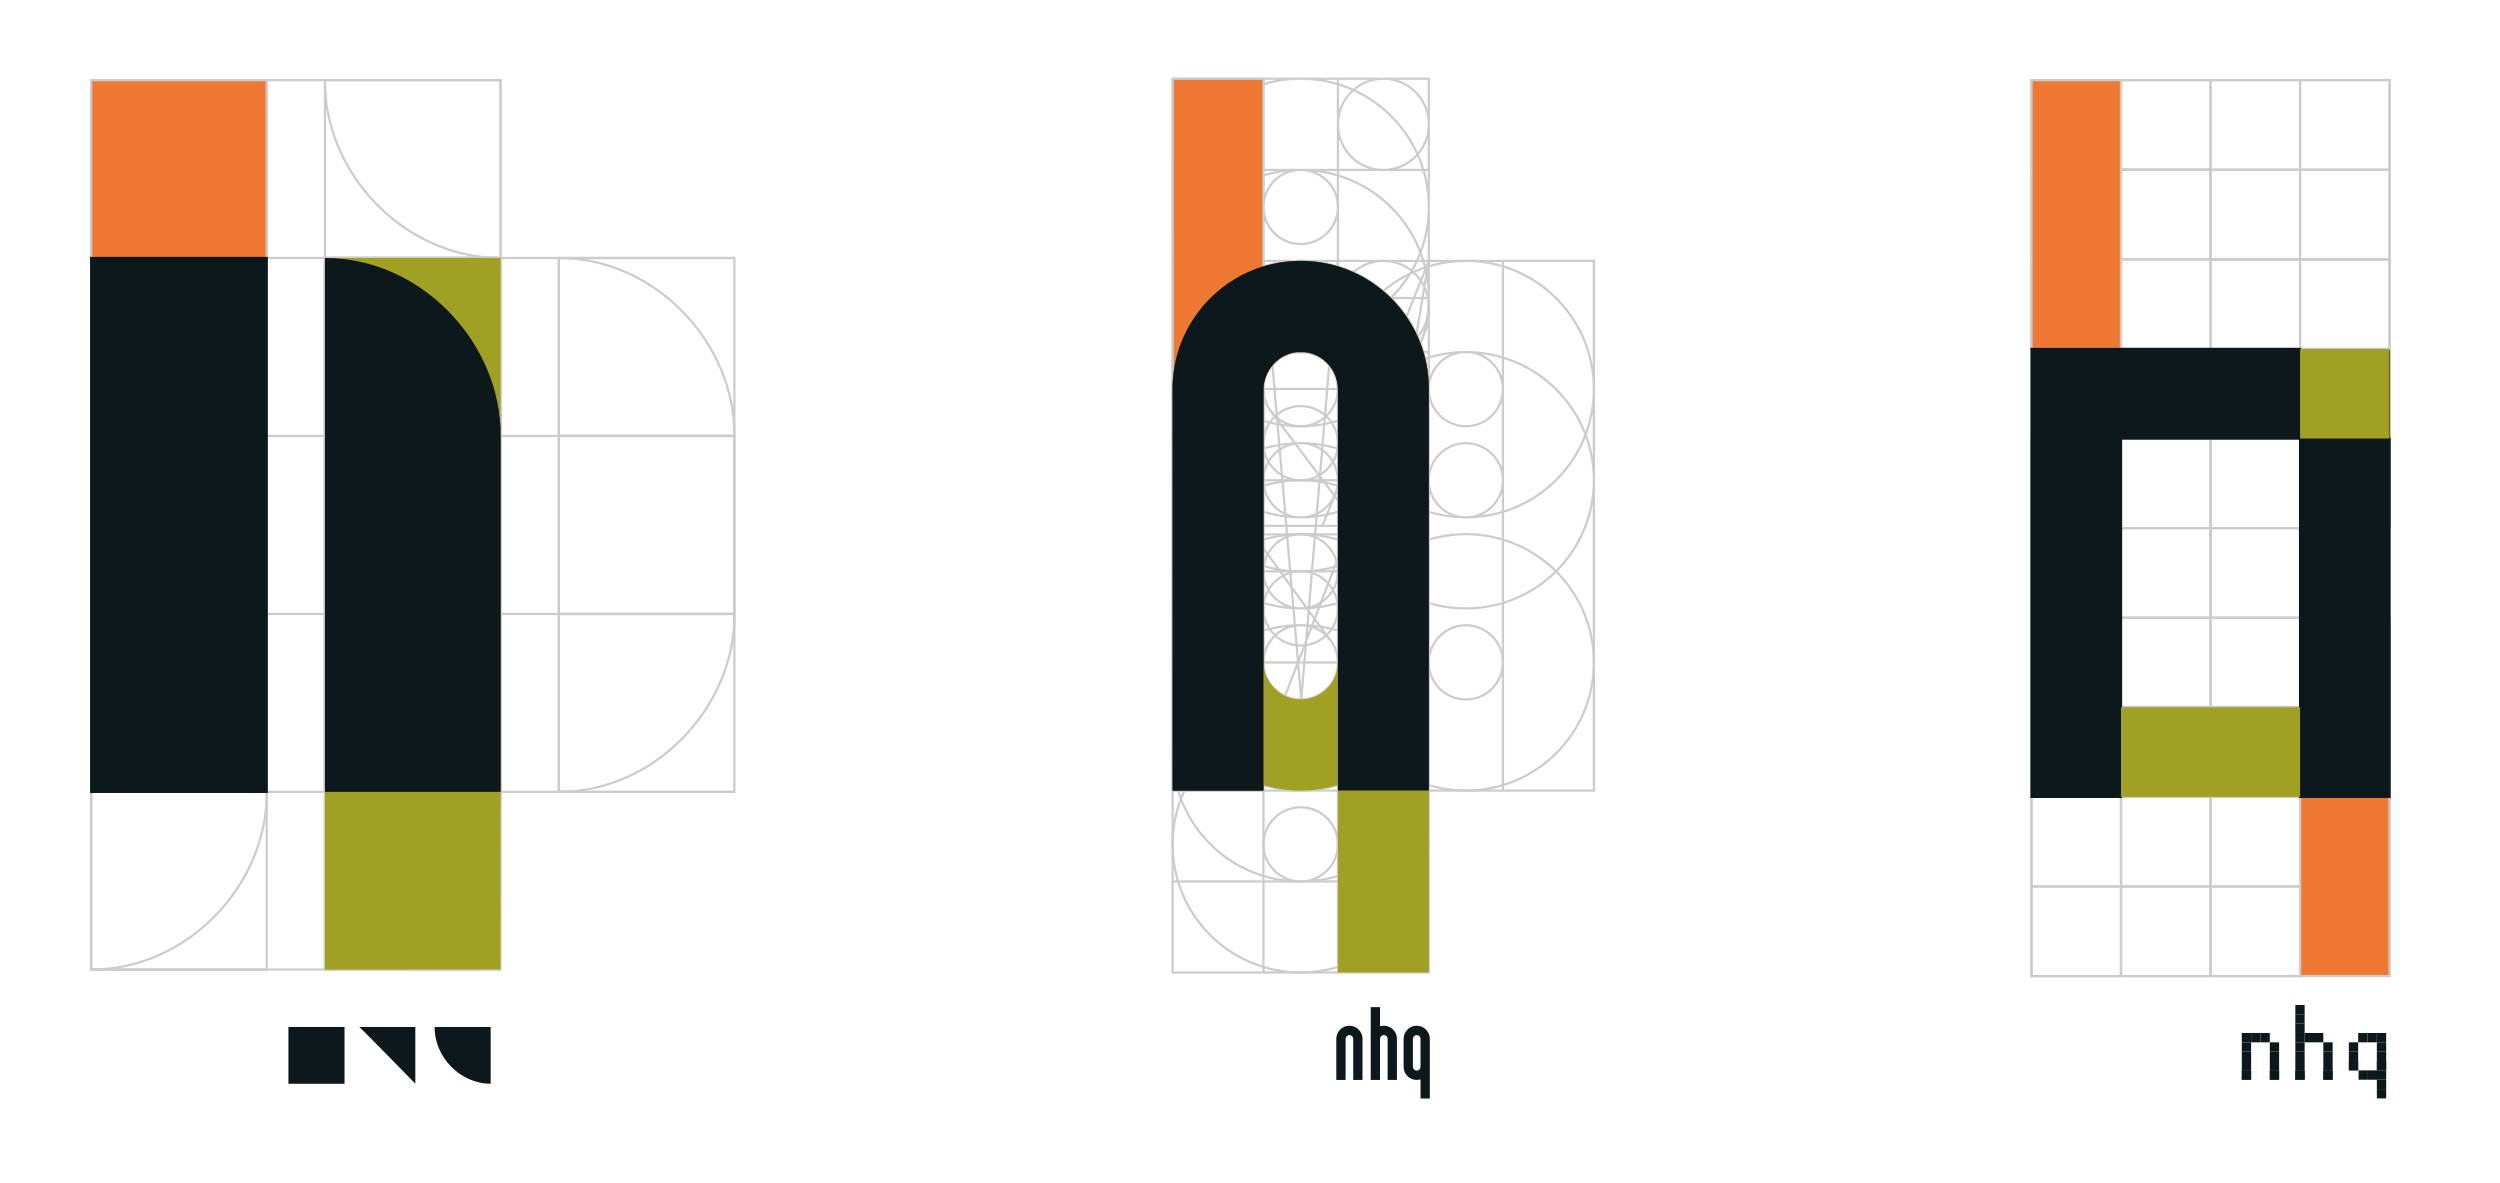<?xml version="1.0" encoding="UTF-8"?>
<svg xmlns="http://www.w3.org/2000/svg" version="1.1" viewBox="0 0 559.712 264.748">
  <!-- Generator: Adobe Illustrator 29.0.1, SVG Export Plug-In . SVG Version: 2.1.0 Build 192)  -->
  <defs>
    <style>
      .st0 {
        fill: #c6c6c6;
      }

      .st1, .st2, .st3 {
        stroke-width: .5px;
      }

      .st1, .st4 {
        fill: #ef7932;
      }

      .st1, .st3 {
        stroke: #cdcccc;
      }

      .st2, .st5 {
        stroke: #0d181c;
      }

      .st2, .st5, .st3 {
        fill: none;
      }

      .st5 {
        stroke-width: .3px;
      }

      .st6 {
        fill: #9d9d9c;
      }

      .st7 {
        fill: #009fe3;
      }

      .st8 {
        fill: #0d181c;
      }

      .st9 {
        fill: #a0a022;
      }
    </style>
  </defs>
  <g id="Ebene_1">
    <path class="st3" d="M72.757,97.599h39.305v39.858h-39.305v-39.858ZM20.413,97.599h39.301v39.858H20.413v-39.858ZM125.107,57.759h39.309v39.84h-39.309v-39.84ZM72.757,97.599v-39.84c21.769,0,39.525,19.263,39.305,39.84h-39.305ZM20.413,97.599v-39.84c21.769,0,39.521,19.263,39.301,39.84H20.413ZM72.757,137.457h39.305v39.829h-39.305v-39.829ZM20.413,137.457h39.301v39.829H20.413v-39.829ZM72.757,137.457v-39.858c21.769,0,39.525,19.281,39.305,39.858h-39.305ZM20.413,137.457c-.251-20.577,17.532-39.858,39.301-39.858v39.858H20.413ZM72.757,97.599v-39.84h39.305c.22,20.546-17.536,39.84-39.305,39.84ZM20.413,57.759h39.301v39.84c-21.769,0-39.552-19.294-39.301-39.84ZM20.413,57.759h39.301v39.84H20.413v-39.84ZM72.757,217.074v-39.787h39.305c.22,20.545-17.536,39.787-39.305,39.787ZM72.757,137.457h39.305v39.829h-39.305v-39.829ZM20.413,137.457h39.301v39.83c-21.769,0-39.552-19.284-39.301-39.83ZM72.757,57.759h39.305v39.84h-39.305v-39.84ZM72.757,97.599h39.305v39.858h-39.305v-39.858ZM20.413,97.599h39.301v39.858H20.413v-39.858ZM72.757,177.287c-.251-20.578,17.536-39.83,39.305-39.83v39.83h-39.305ZM20.413,137.457h39.301v39.829H20.413v-39.829ZM72.757,137.457v-39.858h39.305c.22,20.546-17.536,39.858-39.305,39.858ZM20.413,137.457c-.251-20.577,17.532-39.858,39.301-39.858v39.858H20.413ZM72.757,57.759h39.305v39.84h-39.305v-39.84ZM20.413,97.599v-39.84h39.301c.22,20.546-17.532,39.84-39.301,39.84Z"/>
    <path class="st3" d="M20.413,177.287c-.251-20.578,17.532-39.83,39.301-39.83v39.83H20.413ZM20.413,97.599c-.251-20.577,17.532-39.84,39.301-39.84v39.84H20.413ZM20.413,137.457h39.301v39.829H20.413v-39.829ZM20.413,97.599h39.301v39.858H20.413v-39.858ZM72.757,97.599v-39.84h39.305c.22,20.546-17.536,39.84-39.305,39.84ZM20.413,57.759h39.301v39.84H20.413v-39.84ZM20.413,57.759c-.251-20.577,17.532-39.815,39.301-39.815v39.815H20.413ZM72.757,177.287v-39.83h39.305c.22,20.546-17.536,39.83-39.305,39.83ZM20.413,137.457h39.301v39.83c-21.769,0-39.552-19.284-39.301-39.83ZM72.757,97.599h39.305v39.858h-39.305v-39.858ZM20.413,97.599h39.301v39.858H20.413v-39.858ZM72.757,57.759h39.305v39.84h-39.305v-39.84ZM20.413,57.759h39.301v39.84H20.413v-39.84ZM72.757,177.287v-39.83h39.305c.22,20.546-17.536,39.83-39.305,39.83ZM20.413,137.457h39.301v39.829H20.413v-39.829ZM72.757,97.599h39.305v39.858h-39.305v-39.858ZM20.413,97.599h39.301v39.858H20.413v-39.858ZM72.757,57.759h39.305v39.84h-39.305v-39.84ZM20.413,97.599v-39.84c21.769,0,39.521,19.263,39.301,39.84H20.413ZM125.107,177.287v-39.83h39.308c.22,20.546-17.539,39.83-39.308,39.83ZM72.757,137.457h39.305v39.829h-39.305v-39.829ZM20.413,137.457h39.301v39.829H20.413v-39.829ZM125.107,97.599h39.309v39.858h-39.309v-39.858Z"/>
    <path class="st3" d="M20.413,97.599c-.251-20.577,17.532-39.84,39.301-39.84v39.84H20.413ZM72.757,177.287v-39.83h39.305c.22,20.546-17.536,39.83-39.305,39.83ZM72.757,97.599h39.305v39.858h-39.305v-39.858ZM72.757,97.599v-39.84c21.769,0,39.525,19.263,39.305,39.84h-39.305ZM20.413,177.287h39.301v39.787H20.413v-39.787ZM20.413,137.457h39.301v39.829H20.413v-39.829ZM20.413,97.599h39.301v39.858H20.413v-39.858ZM20.413,97.599c-.251-20.577,17.532-39.84,39.301-39.84v39.84H20.413ZM72.757,177.287h39.305v39.787h-39.305v-39.787ZM72.757,137.457h39.305v39.829h-39.305v-39.829ZM72.757,97.599h39.305v39.858h-39.305v-39.858ZM72.757,97.599v-39.84c21.769,0,39.525,19.263,39.305,39.84h-39.305ZM20.413,137.457h39.301v39.83c-21.769,0-39.552-19.284-39.301-39.83ZM20.413,97.599h39.301v39.858H20.413v-39.858ZM20.413,97.599c-.251-20.577,17.532-39.84,39.301-39.84v39.84H20.413ZM20.413,137.457h39.301v39.829H20.413v-39.829ZM72.757,97.599h39.305v39.858c-21.769,0-39.556-19.312-39.305-39.858ZM20.413,97.599h39.301v39.858H20.413v-39.858ZM72.757,57.759h39.305v39.84h-39.305v-39.84ZM20.413,57.759h39.301v39.84H20.413v-39.84ZM20.413,97.599h39.301v39.858c-21.769,0-39.552-19.312-39.301-39.858ZM72.757,137.457v-39.858c21.769,0,39.525,19.281,39.305,39.858h-39.305ZM72.757,97.599v-39.84h39.305c.22,20.546-17.536,39.84-39.305,39.84ZM72.757,177.287v-39.83h39.305c.22,20.546-17.536,39.83-39.305,39.83Z"/>
    <path class="st3" d="M20.413,97.599h39.301v39.858H20.413v-39.858ZM20.413,57.759h39.301v39.84H20.413v-39.84ZM20.413,17.944h39.301v39.816H20.413V17.944ZM125.107,137.457h39.309v39.829h-39.309v-39.829ZM72.757,137.457h39.305v39.829h-39.305v-39.829ZM20.413,137.457h39.301v39.829H20.413v-39.829ZM125.107,97.599h39.309v39.858h-39.309v-39.858ZM72.757,97.599h39.305v39.858h-39.305v-39.858ZM20.413,97.599h39.301v39.858H20.413v-39.858ZM125.107,97.599v-39.84c21.769,0,39.528,19.263,39.308,39.84h-39.308ZM72.757,57.759h39.305v39.84h-39.305v-39.84ZM20.413,57.759h39.301v39.84H20.413v-39.84ZM72.757,137.457h39.305v39.829h-39.305v-39.829ZM20.413,137.457h39.301v39.829H20.413v-39.829ZM72.757,97.599h39.305v39.858h-39.305v-39.858ZM20.413,97.599h39.301v39.858H20.413v-39.858ZM72.757,97.599v-39.84c21.769,0,39.525,19.263,39.305,39.84h-39.305ZM20.413,57.759h39.301v39.84H20.413v-39.84ZM72.757,177.287v-39.83h39.305c.22,20.546-17.536,39.83-39.305,39.83ZM72.757,97.599h39.305v39.858h-39.305v-39.858ZM72.757,97.599v-39.84c21.769,0,39.525,19.263,39.305,39.84h-39.305ZM20.413,137.457h39.301v39.83c-21.769,0-39.552-19.284-39.301-39.83ZM20.413,97.599h39.301v39.858H20.413v-39.858Z"/>
    <path class="st3" d="M20.413,137.457h39.301v39.829H20.413v-39.829ZM72.757,97.599h39.305v39.858h-39.305v-39.858ZM20.413,97.599h39.301v39.858H20.413v-39.858ZM72.757,97.599v-39.84c21.769,0,39.525,19.263,39.305,39.84h-39.305ZM20.413,57.759h39.301v39.84H20.413v-39.84ZM20.413,17.944h39.301v39.816H20.413V17.944ZM20.413,137.457h39.301v39.829H20.413v-39.829ZM20.413,97.599h39.301v39.858H20.413v-39.858ZM20.413,57.759h39.301v39.84H20.413v-39.84ZM40.048,57.759c-10.821,0-19.635-9.151-19.635-19.972s8.814-19.843,19.635-19.843,19.666,9.022,19.666,19.843-8.844,19.972-19.666,19.972ZM20.413,217.074v-39.787h39.301c.22,20.545-17.532,39.787-39.301,39.787ZM20.413,137.457h39.301v39.829H20.413v-39.829ZM20.413,97.599h39.301v39.858H20.413v-39.858ZM20.413,57.759h39.301v39.84H20.413v-39.84ZM40.048,57.759c-10.821,0-19.635-9.151-19.635-19.972s8.814-19.843,19.635-19.843,19.666,9.022,19.666,19.843-8.844,19.972-19.666,19.972ZM72.757,137.457h39.305v39.829h-39.305v-39.829ZM20.413,137.457h39.301v39.829H20.413v-39.829ZM72.757,137.457v-39.858c21.769,0,39.525,19.281,39.305,39.858h-39.305ZM20.413,97.599h39.301v39.858H20.413v-39.858ZM72.757,97.599v-39.84h39.305c.22,20.546-17.536,39.84-39.305,39.84ZM20.413,57.759h39.301v39.84H20.413v-39.84ZM20.413,17.944h39.301v39.816H20.413V17.944ZM20.413,137.457h39.301v39.83c-21.769,0-39.552-19.284-39.301-39.83Z"/>
    <path class="st3" d="M72.757,97.599h39.305v39.858h-39.305v-39.858ZM20.413,97.599h39.301v39.858H20.413v-39.858ZM20.413,97.599c-.251-20.577,17.532-39.84,39.301-39.84v39.84H20.413ZM20.413,137.457h39.301v39.83c-21.769,0-39.552-19.284-39.301-39.83ZM72.757,97.599h39.305v39.858h-39.305v-39.858ZM20.413,97.599h39.301v39.858H20.413v-39.858ZM72.757,97.599v-39.84c21.769,0,39.525,19.263,39.305,39.84h-39.305ZM20.413,97.599c-.251-20.577,17.532-39.84,39.301-39.84v39.84H20.413ZM20.413,137.457h39.301v39.829H20.413v-39.829ZM72.757,97.599h39.305v39.858c-21.769,0-39.556-19.312-39.305-39.858ZM20.413,97.599h39.301v39.858H20.413v-39.858ZM72.757,57.759h39.305v39.84h-39.305v-39.84ZM20.413,57.759h39.301v39.84H20.413v-39.84ZM72.757,17.944h39.305v39.815c-21.769,0-39.556-19.27-39.305-39.815ZM20.413,57.759c-.251-20.577,17.532-39.815,39.301-39.815v39.815H20.413ZM72.757,217.074v-39.787h39.305c.22,20.545-17.536,39.787-39.305,39.787ZM72.757,137.457h39.305v39.829h-39.305v-39.829ZM20.413,137.457h39.301v39.83c-21.769,0-39.552-19.284-39.301-39.83ZM72.757,57.759h39.305v39.84h-39.305v-39.84ZM72.757,97.599h39.305v39.858h-39.305v-39.858ZM20.413,97.599h39.301v39.858H20.413v-39.858ZM20.413,97.599c-.251-20.577,17.532-39.84,39.301-39.84v39.84H20.413ZM72.757,137.457h39.305v39.829h-39.305v-39.829Z"/>
    <path class="st3" d="M20.413,97.599h144.002M20.413,17.944h91.649M20.413,57.759h144.002M72.757,137.457h39.305v39.829h-39.305v-39.829ZM20.413,137.457h39.301v39.829H20.413v-39.829ZM72.757,97.599h39.305v39.858h-39.305v-39.858ZM20.413,137.457c-.251-20.577,17.532-39.858,39.301-39.858v39.858H20.413ZM72.757,97.599v-39.84c21.769,0,39.525,19.263,39.305,39.84h-39.305ZM20.413,97.599v-39.84h39.301c.22,20.546-17.532,39.84-39.301,39.84ZM72.757,177.287v-39.83h39.305c.22,20.546-17.536,39.83-39.305,39.83ZM20.413,137.457h39.301v39.829H20.413v-39.829ZM72.757,97.599h39.305v39.858h-39.305v-39.858ZM20.413,97.599h39.301v39.858H20.413v-39.858ZM72.757,97.599v-39.84c21.769,0,39.525,19.263,39.305,39.84h-39.305ZM20.413,57.759h39.301v39.84H20.413v-39.84ZM20.413,17.944h39.301v39.816H20.413V17.944ZM20.413,137.457h39.301v39.83c-21.769,0-39.552-19.284-39.301-39.83ZM72.757,97.599h39.305v39.858c-21.769,0-39.556-19.312-39.305-39.858ZM20.413,97.599h39.301v39.858H20.413v-39.858ZM72.757,57.759h39.305v39.84h-39.305v-39.84ZM20.413,97.599c-.251-20.577,17.532-39.84,39.301-39.84v39.84H20.413ZM72.757,177.287v-39.83h39.305c.22,20.546-17.536,39.83-39.305,39.83ZM20.413,137.457h39.301v39.83c-21.769,0-39.552-19.284-39.301-39.83ZM72.757,17.944h39.305v39.816h-39.305V17.944ZM72.757,57.759h39.305v39.84h-39.305v-39.84Z"/>
    <path class="st3" d="M20.413,217.074h91.649M20.413,177.287h144.002M20.413,137.457h144.002"/>
    <path class="st0" d="M20.413,97.599v39.858c-.251,20.546,17.532,39.83,39.301,39.83V57.759c-21.769,0-39.552,19.263-39.301,39.84Z"/>
    <path class="st3" d="M20.413,97.599v39.858c-.251,20.546,17.532,39.83,39.301,39.83V57.759c-21.769,0-39.552,19.263-39.301,39.84Z"/>
    <rect class="st4" x="20.413" y="17.944" width="39.301" height="159.343"/>
    <rect class="st3" x="20.413" y="17.944" width="39.301" height="159.343"/>
    <path class="st6" d="M72.757,57.759v119.528h39.305v-79.688c.22-20.577-17.536-39.84-39.305-39.84Z"/>
    <path class="st3" d="M72.757,57.759v119.528h39.305v-79.688c.22-20.577-17.536-39.84-39.305-39.84Z"/>
    <rect class="st8" x="20.413" y="57.76" width="39.301" height="119.527"/>
    <rect class="st2" x="20.413" y="57.76" width="39.301" height="119.527"/>
    <path class="st8" d="M112.062,97.599c.22-20.577-17.536-39.84-39.305-39.84v119.528h39.305v-79.688Z"/>
    <path class="st5" d="M454.831,178.412h20.031v-20.058h-20.031v20.058ZM454.831,158.354h20.031v-20.058h-20.031v20.058ZM454.831,138.296h20.031v-20.058h-20.031v20.058ZM454.831,118.238h20.031v-20.058h-20.031v20.058Z"/>
    <path class="st3" d="M474.861,158.354h20.049v-20.058h-20.049v20.058ZM474.861,138.296h20.049v-20.058h-20.049v20.058ZM474.861,118.238h20.049v-20.058h-20.049v20.058ZM454.831,218.527h20.031v-20.057h-20.031v20.057ZM454.831,198.469h20.031v-20.057h-20.031v20.057Z"/>
    <rect class="st5" x="474.861" y="158.354" width="20.049" height="20.058"/>
    <path class="st3" d="M494.91,158.354h20.042v-20.058h-20.042v20.058ZM494.91,138.296h20.042v-20.058h-20.042v20.058ZM494.91,118.238h20.042v-20.058h-20.042v20.058ZM474.861,218.527h20.049v-20.057h-20.049v20.057ZM474.861,198.469h20.049v-20.057h-20.049v20.057Z"/>
    <rect class="st5" x="494.91" y="158.354" width="20.042" height="20.058"/>
    <path class="st3" d="M494.91,218.527h20.042v-20.057h-20.042v20.057ZM494.91,198.469h20.042v-20.057h-20.042v20.057Z"/>
    <path class="st5" d="M454.831,78.122h20.031v-20.063h-20.031v20.063ZM514.953,218.527h20.032v-20.057h-20.032v20.057ZM514.953,198.469h20.032v-20.057h-20.032v20.057ZM514.953,178.412h20.032v-20.058h-20.032v20.058ZM514.953,158.354h20.032v-20.058h-20.032v20.058ZM514.953,118.238h20.032v-20.058h-20.032v20.058ZM514.953,98.18h20.032v-20.059h-20.032v20.059Z"/>
    <path class="st3" d="M474.861,58.059h20.049v-20.061h-20.049v20.061ZM514.953,78.122h20.032v-20.063h-20.032v20.063ZM494.91,78.122h20.042v-20.063h-20.042v20.063ZM474.861,78.122h20.049v-20.063h-20.049v20.063Z"/>
    <rect class="st5" x="454.831" y="37.998" width="20.031" height="20.061"/>
    <path class="st3" d="M514.953,37.998h20.032v-20.055h-20.032v20.055ZM494.91,37.998h20.042v-20.055h-20.042v20.055ZM474.861,37.998h20.049v-20.055h-20.049v20.055ZM514.953,58.059h20.032v-20.061h-20.032v20.061ZM494.91,58.059h20.042v-20.061h-20.042v20.061Z"/>
    <rect class="st5" x="454.831" y="17.943" width="20.031" height="20.055"/>
    <path class="st3" d="M514.953,37.998h20.032v-20.055h-20.032v20.055ZM494.91,37.998h20.042v-20.055h-20.042v20.055ZM474.861,37.998h20.049v-20.055h-20.049v20.055ZM514.953,58.059h20.032v-20.061h-20.032v20.061ZM494.91,58.059h20.042v-20.061h-20.042v20.061ZM474.861,58.059h20.049v-20.061h-20.049v20.061ZM514.953,78.122h20.032v-20.063h-20.032v20.063ZM494.91,78.122h20.042v-20.063h-20.042v20.063ZM474.861,78.122h20.049v-20.063h-20.049v20.063ZM494.91,218.527h20.042v-20.057h-20.042v20.057ZM494.91,198.469h20.042v-20.057h-20.042v20.057ZM494.91,158.354h20.042v-20.058h-20.042v20.058ZM494.91,138.296h20.042v-20.058h-20.042v20.058ZM494.91,118.238h20.042v-20.058h-20.042v20.058ZM474.861,218.527h20.049v-20.057h-20.049v20.057ZM474.861,198.469h20.049v-20.057h-20.049v20.057ZM474.861,158.354h20.049v-20.058h-20.049v20.058ZM474.861,138.296h20.049v-20.058h-20.049v20.058ZM474.861,118.238h20.049v-20.058h-20.049v20.058ZM454.831,218.527h20.031v-20.057h-20.031v20.057ZM454.831,198.469h20.031v-20.057h-20.031v20.057Z"/>
    <rect class="st4" x="454.831" y="17.944" width="20.031" height="60.178"/>
    <rect class="st3" x="454.831" y="17.944" width="20.031" height="60.178"/>
    <rect class="st7" x="514.953" y="178.412" width="20.032" height="40.115"/>
    <rect class="st1" x="514.953" y="178.412" width="20.032" height="40.115"/>
    <polygon class="st8" points="494.91 78.122 454.831 78.122 454.831 178.412 474.861 178.412 474.861 98.18 514.953 98.18 514.953 78.122 494.91 78.122"/>
    <polygon class="st2" points="494.91 78.122 454.831 78.122 454.831 178.412 474.861 178.412 474.861 98.18 514.953 98.18 514.953 78.122 494.91 78.122"/>
    <rect class="st8" x="514.953" y="98.18" width="20.032" height="80.232"/>
    <rect class="st2" x="514.953" y="98.18" width="20.032" height="80.232"/>
    <rect class="st8" x="501.905" y="231.27" width="2.087" height="2.091"/>
    <rect class="st8" x="501.905" y="233.361" width="2.087" height="2.091"/>
    <rect class="st8" x="501.905" y="235.452" width="2.087" height="2.091"/>
    <rect class="st8" x="503.995" y="231.27" width="2.087" height="2.091"/>
    <rect class="st8" x="506.085" y="231.27" width="2.087" height="2.091"/>
    <rect class="st8" x="508.175" y="233.361" width="2.087" height="2.091"/>
    <rect class="st8" x="508.175" y="235.452" width="2.087" height="2.091"/>
    <rect class="st8" x="513.888" y="227.087" width="2.087" height="2.091"/>
    <rect class="st8" x="513.888" y="225.006" width="2.087" height="2.091"/>
    <rect class="st8" x="513.888" y="229.178" width="2.087" height="2.091"/>
    <rect class="st8" x="513.888" y="231.27" width="2.087" height="2.091"/>
    <rect class="st8" x="513.888" y="233.361" width="2.087" height="2.091"/>
    <rect class="st8" x="513.888" y="235.452" width="2.087" height="2.091"/>
    <rect class="st8" x="515.978" y="231.27" width="2.087" height="2.091"/>
    <rect class="st8" x="518.068" y="231.27" width="2.087" height="2.091"/>
    <rect class="st8" x="520.158" y="233.361" width="2.087" height="2.091"/>
    <rect class="st8" x="520.158" y="235.452" width="2.087" height="2.091"/>
    <rect class="st8" x="525.871" y="233.361" width="2.087" height="2.091"/>
    <rect class="st8" x="525.871" y="235.452" width="2.087" height="2.091"/>
    <rect class="st8" x="525.871" y="237.543" width="2.087" height="2.091"/>
    <rect class="st8" x="527.961" y="231.27" width="2.087" height="2.091"/>
    <rect class="st8" x="530.051" y="231.27" width="2.087" height="2.091"/>
    <rect class="st8" x="532.141" y="231.27" width="2.087" height="2.091"/>
    <rect class="st8" x="532.141" y="233.361" width="2.087" height="2.091"/>
    <rect class="st8" x="532.141" y="235.452" width="2.087" height="2.091"/>
    <rect class="st8" x="532.141" y="237.543" width="2.087" height="2.091"/>
    <rect class="st8" x="501.905" y="237.543" width="2.087" height="2.091"/>
    <rect class="st8" x="508.175" y="237.543" width="2.087" height="2.091"/>
    <rect class="st8" x="513.888" y="237.543" width="2.087" height="2.091"/>
    <rect class="st8" x="520.158" y="237.543" width="2.087" height="2.091"/>
    <rect class="st8" x="525.871" y="237.543" width="2.087" height="2.091"/>
    <rect class="st8" x="532.141" y="237.543" width="2.087" height="2.091"/>
    <rect class="st8" x="501.905" y="239.639" width="2.087" height="2.091"/>
    <rect class="st8" x="508.175" y="239.639" width="2.087" height="2.091"/>
    <rect class="st8" x="513.888" y="239.639" width="2.087" height="2.091"/>
    <rect class="st8" x="520.158" y="239.639" width="2.087" height="2.091"/>
    <rect class="st8" x="501.905" y="239.639" width="2.087" height="2.091"/>
    <rect class="st8" x="508.175" y="239.639" width="2.087" height="2.091"/>
    <rect class="st8" x="513.888" y="239.639" width="2.087" height="2.091"/>
    <rect class="st8" x="520.158" y="239.639" width="2.087" height="2.091"/>
    <rect class="st8" x="532.141" y="239.639" width="2.087" height="2.091"/>
    <rect class="st8" x="530.093" y="239.639" width="2.087" height="2.091"/>
    <rect class="st8" x="528.045" y="239.639" width="2.087" height="2.091"/>
    <rect class="st8" x="532.141" y="241.735" width="2.087" height="2.091"/>
    <rect class="st8" x="532.141" y="243.831" width="2.087" height="2.091"/>
    <path class="st8" d="M80.429,229.93l12.557.005v12.696s-12.34-12.647-12.557-12.701"/>
    <path class="st8" d="M97.295,229.93l12.557.005v12.696c-6.955,0-12.627-6.137-12.557-12.701"/>
    <rect class="st8" x="64.575" y="229.922" width="12.557" height="12.717"/>
    <path class="st3" d="M328.184,156.607c-4.591,0-8.297-3.701-8.297-8.292s3.706-8.333,8.297-8.333,8.297,3.721,8.297,8.312-3.706,8.313-8.297,8.313ZM328.184,119.595c-15.85,0-28.643,12.871-28.643,28.72s12.793,28.678,28.643,28.678,28.664-12.849,28.664-28.699-12.814-28.699-28.664-28.699ZM291.205,95.426c-4.591,0-8.337-3.75-8.337-8.341s3.746-8.251,8.337-8.251,8.336,3.66,8.336,8.251-3.745,8.341-8.336,8.341ZM291.205,58.412c-15.85,0-28.676,12.823-28.676,28.673s12.826,28.728,28.676,28.728,28.682-12.878,28.682-28.728-12.832-28.673-28.682-28.673ZM291.205,95.422c-4.591,0-8.337-3.746-8.337-8.337s3.746-8.251,8.337-8.251,8.336,3.66,8.336,8.251-3.745,8.337-8.336,8.337ZM291.205,58.412c-15.85,0-28.676,12.823-28.676,28.673s12.826,28.724,28.676,28.724,28.682-12.874,28.682-28.724-12.832-28.673-28.682-28.673ZM291.205,115.843c-4.591,0-8.337-3.726-8.337-8.317s3.746-8.308,8.337-8.308,8.336,3.717,8.336,8.308-3.745,8.317-8.336,8.317ZM291.205,78.834c-15.85,0-28.676,12.842-28.676,28.692s12.826,28.692,28.676,28.692,28.682-12.842,28.682-28.692-12.832-28.692-28.682-28.692ZM291.205,115.839c-4.591,0-8.337-3.722-8.337-8.313s3.746-8.313,8.337-8.313,8.336,3.722,8.336,8.313-3.745,8.313-8.336,8.313ZM291.205,78.834c-15.85,0-28.676,12.842-28.676,28.692s12.826,28.692,28.676,28.692,28.682-12.842,28.682-28.692-12.832-28.692-28.682-28.692ZM291.205,197.345c-4.591,0-8.337-3.711-8.337-8.302s3.746-8.312,8.337-8.312,8.336,3.722,8.336,8.312-3.745,8.302-8.336,8.302ZM291.205,160.344c-15.85,0-28.676,12.849-28.676,28.699s12.826,28.676,28.676,28.676,28.682-12.826,28.682-28.676-12.832-28.699-28.682-28.699ZM291.205,176.993c-4.591,0-8.337-3.743-8.337-8.334s3.746-8.312,8.337-8.312,8.336,3.721,8.336,8.312-3.745,8.334-8.336,8.334ZM291.205,139.96c-15.85,0-28.676,12.849-28.676,28.699s12.826,28.686,28.676,28.686,28.682-12.836,28.682-28.686-12.832-28.699-28.682-28.699ZM291.205,156.601c-4.591,0-8.337-3.695-8.337-8.286s3.746-8.333,8.337-8.333,8.336,3.743,8.336,8.333-3.745,8.286-8.336,8.286ZM291.205,119.595c-15.85,0-28.676,12.871-28.676,28.72s12.826,28.678,28.676,28.678,28.682-12.828,28.682-28.678-12.832-28.72-28.682-28.72ZM291.205,107.526c-4.591,0-8.337-3.702-8.337-8.293s3.746-8.312,8.337-8.312,8.336,3.721,8.336,8.312-3.745,8.293-8.336,8.293ZM291.205,70.534c-15.85,0-28.676,12.849-28.676,28.699s12.826,28.7,28.676,28.7,28.682-12.85,28.682-28.7-12.832-28.699-28.682-28.699ZM291.205,144.519c-4.591,0-8.337-3.71-8.337-8.301s3.746-8.324,8.337-8.324,8.336,3.733,8.336,8.324-3.745,8.301-8.336,8.301ZM291.205,107.526c-15.85,0-28.676,12.842-28.676,28.692s12.826,28.688,28.676,28.688,28.682-12.838,28.682-28.688-12.832-28.692-28.682-28.692ZM291.205,136.218c-4.591,0-8.337-3.709-8.337-8.299s3.746-8.313,8.337-8.313,8.336,3.722,8.336,8.313-3.745,8.299-8.336,8.299ZM291.205,99.219c-15.85,0-28.676,12.85-28.676,28.7s12.826,28.682,28.676,28.682,28.682-12.832,28.682-28.682-12.832-28.7-28.682-28.7Z"/>
    <path class="st3" d="M272.718,176.993c5.644,0,10.15-4.539,10.15-10.184s-4.506-10.208-10.15-10.208-10.189,4.564-10.189,10.208,4.544,10.184,10.189,10.184ZM291.333,176.993c5.644,0,10.22-4.539,10.22-10.184s-4.576-10.208-10.22-10.208-10.22,4.564-10.22,10.208,4.575,10.184,10.22,10.184ZM309.698,38.042c5.644,0,10.189-4.552,10.189-10.196s-4.545-10.229-10.189-10.229-10.157,4.584-10.157,10.229,4.512,10.196,10.157,10.196ZM262.529,17.617h57.358v200.102h-57.358V17.617ZM262.529,58.412h94.319v118.581h-94.319M262.529,127.915h57.358M262.529,107.526h57.358M262.529,119.636h57.358M262.529,117.727h57.358M262.529,156.601h57.358M262.529,148.315h57.358M262.529,197.345h57.358M262.529,38.042h57.358M262.529,78.834h57.358M262.529,66.716h57.358M262.529,87.085h57.358M282.868,17.617v200.102M336.481,176.993V58.412M299.541,217.719V17.617M291.205,54.644c-4.591,0-8.337-3.722-8.337-8.313s3.746-8.289,8.337-8.289,8.336,3.698,8.336,8.289-3.745,8.313-8.336,8.313ZM291.205,17.617c-15.85,0-28.676,12.864-28.676,28.714s12.826,28.7,28.676,28.7,28.682-12.85,28.682-28.7-12.832-28.714-28.682-28.714ZM291.205,54.64c-4.591,0-8.337-3.722-8.337-8.313s3.746-8.285,8.337-8.285,8.336,3.694,8.336,8.285-3.745,8.313-8.336,8.313ZM291.205,17.617c-15.85,0-28.676,12.86-28.676,28.71s12.826,28.699,28.676,28.699,28.682-12.849,28.682-28.699-12.832-28.71-28.682-28.71ZM291.205,75.053c-4.591,0-8.337-3.722-8.337-8.312s3.746-8.329,8.337-8.329,8.336,3.738,8.336,8.329-3.745,8.312-8.336,8.312ZM291.205,38.042c-15.85,0-28.676,12.848-28.676,28.698s12.826,28.7,28.676,28.7,28.682-12.849,28.682-28.7-12.832-28.698-28.682-28.698ZM291.205,75.049c-4.591,0-8.337-3.722-8.337-8.313s3.746-8.324,8.337-8.324,8.336,3.733,8.336,8.324-3.745,8.313-8.336,8.313ZM291.205,38.042c-15.85,0-28.676,12.844-28.676,28.694s12.826,28.7,28.676,28.7,28.682-12.85,28.682-28.7-12.832-28.694-28.682-28.694ZM328.184,95.426c-4.591,0-8.297-3.75-8.297-8.341s3.706-8.284,8.297-8.284,8.297,3.722,8.297,8.313-3.706,8.312-8.297,8.312ZM328.184,58.412c-15.85,0-28.643,12.823-28.643,28.673s12.793,28.728,28.643,28.728,28.664-12.849,28.664-28.699-12.814-28.702-28.664-28.702ZM328.184,115.843c-4.591,0-8.297-3.726-8.297-8.317s3.706-8.308,8.297-8.308,8.297,3.721,8.297,8.312-3.706,8.313-8.297,8.313ZM328.184,78.831c-15.85,0-28.643,12.845-28.643,28.695s12.793,28.692,28.643,28.692,28.664-12.838,28.664-28.688-12.814-28.699-28.664-28.699Z"/>
    <path class="st3" d="M282.868,168.419l37.019-96.412M291.333,156.601l-8.465-98.189M291.333,156.601l8.208-98.189M319.887,58.412l-18.536,110.078M281.244,168.437l-18.715-110.025M264.39,97.337l33.359,45.939M284.372,91.863l27.068,35.984M296.07,117.74l23.817-59.328M309.733,78.834c5.645,0,10.154-4.556,10.154-10.2s-4.509-10.222-10.154-10.222-10.192,4.577-10.192,10.222,4.548,10.2,10.192,10.2Z"/>
    <path class="st4" d="M262.529,17.617c-.008.272,0,159.376,0,159.376h20.339V17.617h-20.339Z"/>
    <path class="st3" d="M262.529,17.617c-.008.272,0,159.376,0,159.376h20.339V17.617h-20.339Z"/>
    <path class="st8" d="M319.887,86.83c-.034-3.486-.678-6.822-1.849-9.905,0-.001-.001-.002-.001-.002-1.47-3.871-3.75-7.342-6.639-10.203-.001,0-.001-.001-.002-.002-3.282-3.25-7.318-5.711-11.855-7.082-2.63-.794-5.446-1.224-8.336-1.224-2.888,0-5.708.429-8.337,1.223-4.539,1.37-8.57,3.832-11.854,7.083l-.002.002c-2.889,2.861-5.169,6.332-6.639,10.203-.001,0-.001.001-.001.002-1.111,2.924-1.751,6.077-1.843,9.369-.008.271,0,90.699,0,90.699h20.339v-89.908c.095-4.195,3.324-7.802,7.421-8.251.305-.01.609,0,.916,0s.611-.01.916,0c4.133.453,7.379,4.007,7.42,8.251v89.908h20.346s.001-90.069,0-90.163Z"/>
    <path class="st8" d="M318.032,238.844c-.005.466-.386.847-.853.847-.463,0-.842-.386-.852-.847v-6.262c.009-.429.339-.797.758-.843.032-.001.063,0,.094,0s.063-.001.094,0c.422.046.755.409.759.843v6.262M320.112,232.556c-.003-.356-.069-.697-.189-1.013-.15-.396-.383-.751-.679-1.043-.336-.333-.748-.585-1.212-.725-.269-.081-.557-.125-.853-.125-.295,0-.584.044-.852.125-.465.14-.877.392-1.213.725-.295.292-.529.647-.679,1.043-.114.299-.179.622-.189.958v6.425c.01.336.075.658.189.957.15.396.383.75.677,1.043.337.333.75.585,1.215.726.252.076.523.12.799.125h.106c.277-.005.547-.049.8-.125v4.29h2.08s.001-13.376,0-13.386Z"/>
    <path class="st8" d="M305.045,232.556c-.003-.356-.069-.697-.189-1.013-.151-.396-.384-.751-.679-1.043-.336-.333-.749-.585-1.213-.725-.269-.081-.557-.125-.852-.125s-.584.044-.853.125c-.464.14-.876.392-1.212.725-.296.292-.529.647-.679,1.043-.114.299-.179.622-.189.958-.001.028,0,9.276,0,9.276h2.08v-9.195c.01-.429.34-.797.759-.843.031-.001.062,0,.094,0,.031,0,.062-.001.093,0,.423.046.755.409.759.843v9.195h2.081v-9.221"/>
    <path class="st8" d="M312.749,232.556c-.003-.356-.069-.697-.189-1.013-.15-.396-.384-.751-.679-1.043-.336-.333-.749-.585-1.213-.725-.269-.081-.557-.125-.852-.125s-.584.044-.853.125v-4.297h-2.08v16.299h2.08v-9.195c.01-.429.34-.797.759-.843.031-.001.063,0,.094,0,.031,0,.062-.001.094,0,.422.046.754.409.758.843v9.195h2.081v-9.221"/>
    <polygon class="st9" points="494.91 158.354 474.861 158.354 474.861 178.412 514.953 178.412 514.953 158.354 494.91 158.354"/>
    <rect class="st9" x="514.953" y="78.121" width="20.032" height="20.059"/>
    <path class="st9" d="M299.541,148.315c-.044,4.553-3.773,8.286-8.336,8.286-4.527,0-8.235-3.783-8.337-8.286v-61.23c.095-4.195,3.324-7.802,7.421-8.251.305-.01.609,0,.916,0s.611-.01.916,0c4.133.453,7.379,4.007,7.42,8.251v61.23ZM319.887,86.83c-.034-3.486-.678-6.822-1.849-9.905,0-.001-.001-.002-.001-.002-1.47-3.871-3.75-7.342-6.639-10.203-.001,0-.001-.001-.002-.002-3.282-3.25-7.318-5.711-11.855-7.082-2.63-.794-5.446-1.224-8.336-1.224-2.888,0-5.708.429-8.337,1.223-4.539,1.37-8.57,3.832-11.854,7.083l-.002.002c-2.889,2.861-5.169,6.332-6.639,10.203-.001,0-.001.001-.001.002-1.111,2.924-1.751,6.077-1.843,9.369-.008.271-.004,62.677,0,62.816.092,3.291.732,6.443,1.842,9.367,1.468,3.865,3.743,7.333,6.626,10.192,3.286,3.26,7.324,5.727,11.871,7.1,2.471.745,5.115,1.176,7.817,1.224.174.003.346,0,.52,0s.346.003.52,0c2.704-.048,5.344-.479,7.816-1.226v41.952h20.346s.001-130.795,0-130.889Z"/>
    <polygon class="st9" points="72.757 57.759 72.757 217.074 112.029 217.037 112.062 177.287 112.062 57.759 72.757 57.759"/>
  </g>
  <g id="Ebene_2">
    <path class="st8" d="M319.887,86.83c-.034-3.486-.678-6.822-1.849-9.905,0-.001-.001-.002-.001-.002-1.47-3.871-3.75-7.342-6.639-10.203-.001,0-.001-.001-.002-.002-3.282-3.25-7.318-5.711-11.855-7.082-2.63-.794-5.446-1.224-8.336-1.224-2.888,0-5.708.429-8.337,1.223-4.539,1.37-8.57,3.832-11.854,7.083l-.002.002c-2.889,2.861-5.169,6.332-6.639,10.203-.001,0-.001.001-.001.002-1.111,2.924-1.751,6.077-1.843,9.369-.008.271,0,90.699,0,90.699h20.339v-89.908c.095-4.195,3.324-7.802,7.421-8.251.305-.01.609,0,.916,0s.611-.01.916,0c4.133.453,7.379,4.007,7.42,8.251v89.908h20.346s.001-90.069,0-90.163Z"/>
    <path class="st8" d="M112.062,97.599c.22-20.577-17.536-39.84-39.305-39.84v119.528h39.305v-79.688Z"/>
  </g>
</svg>